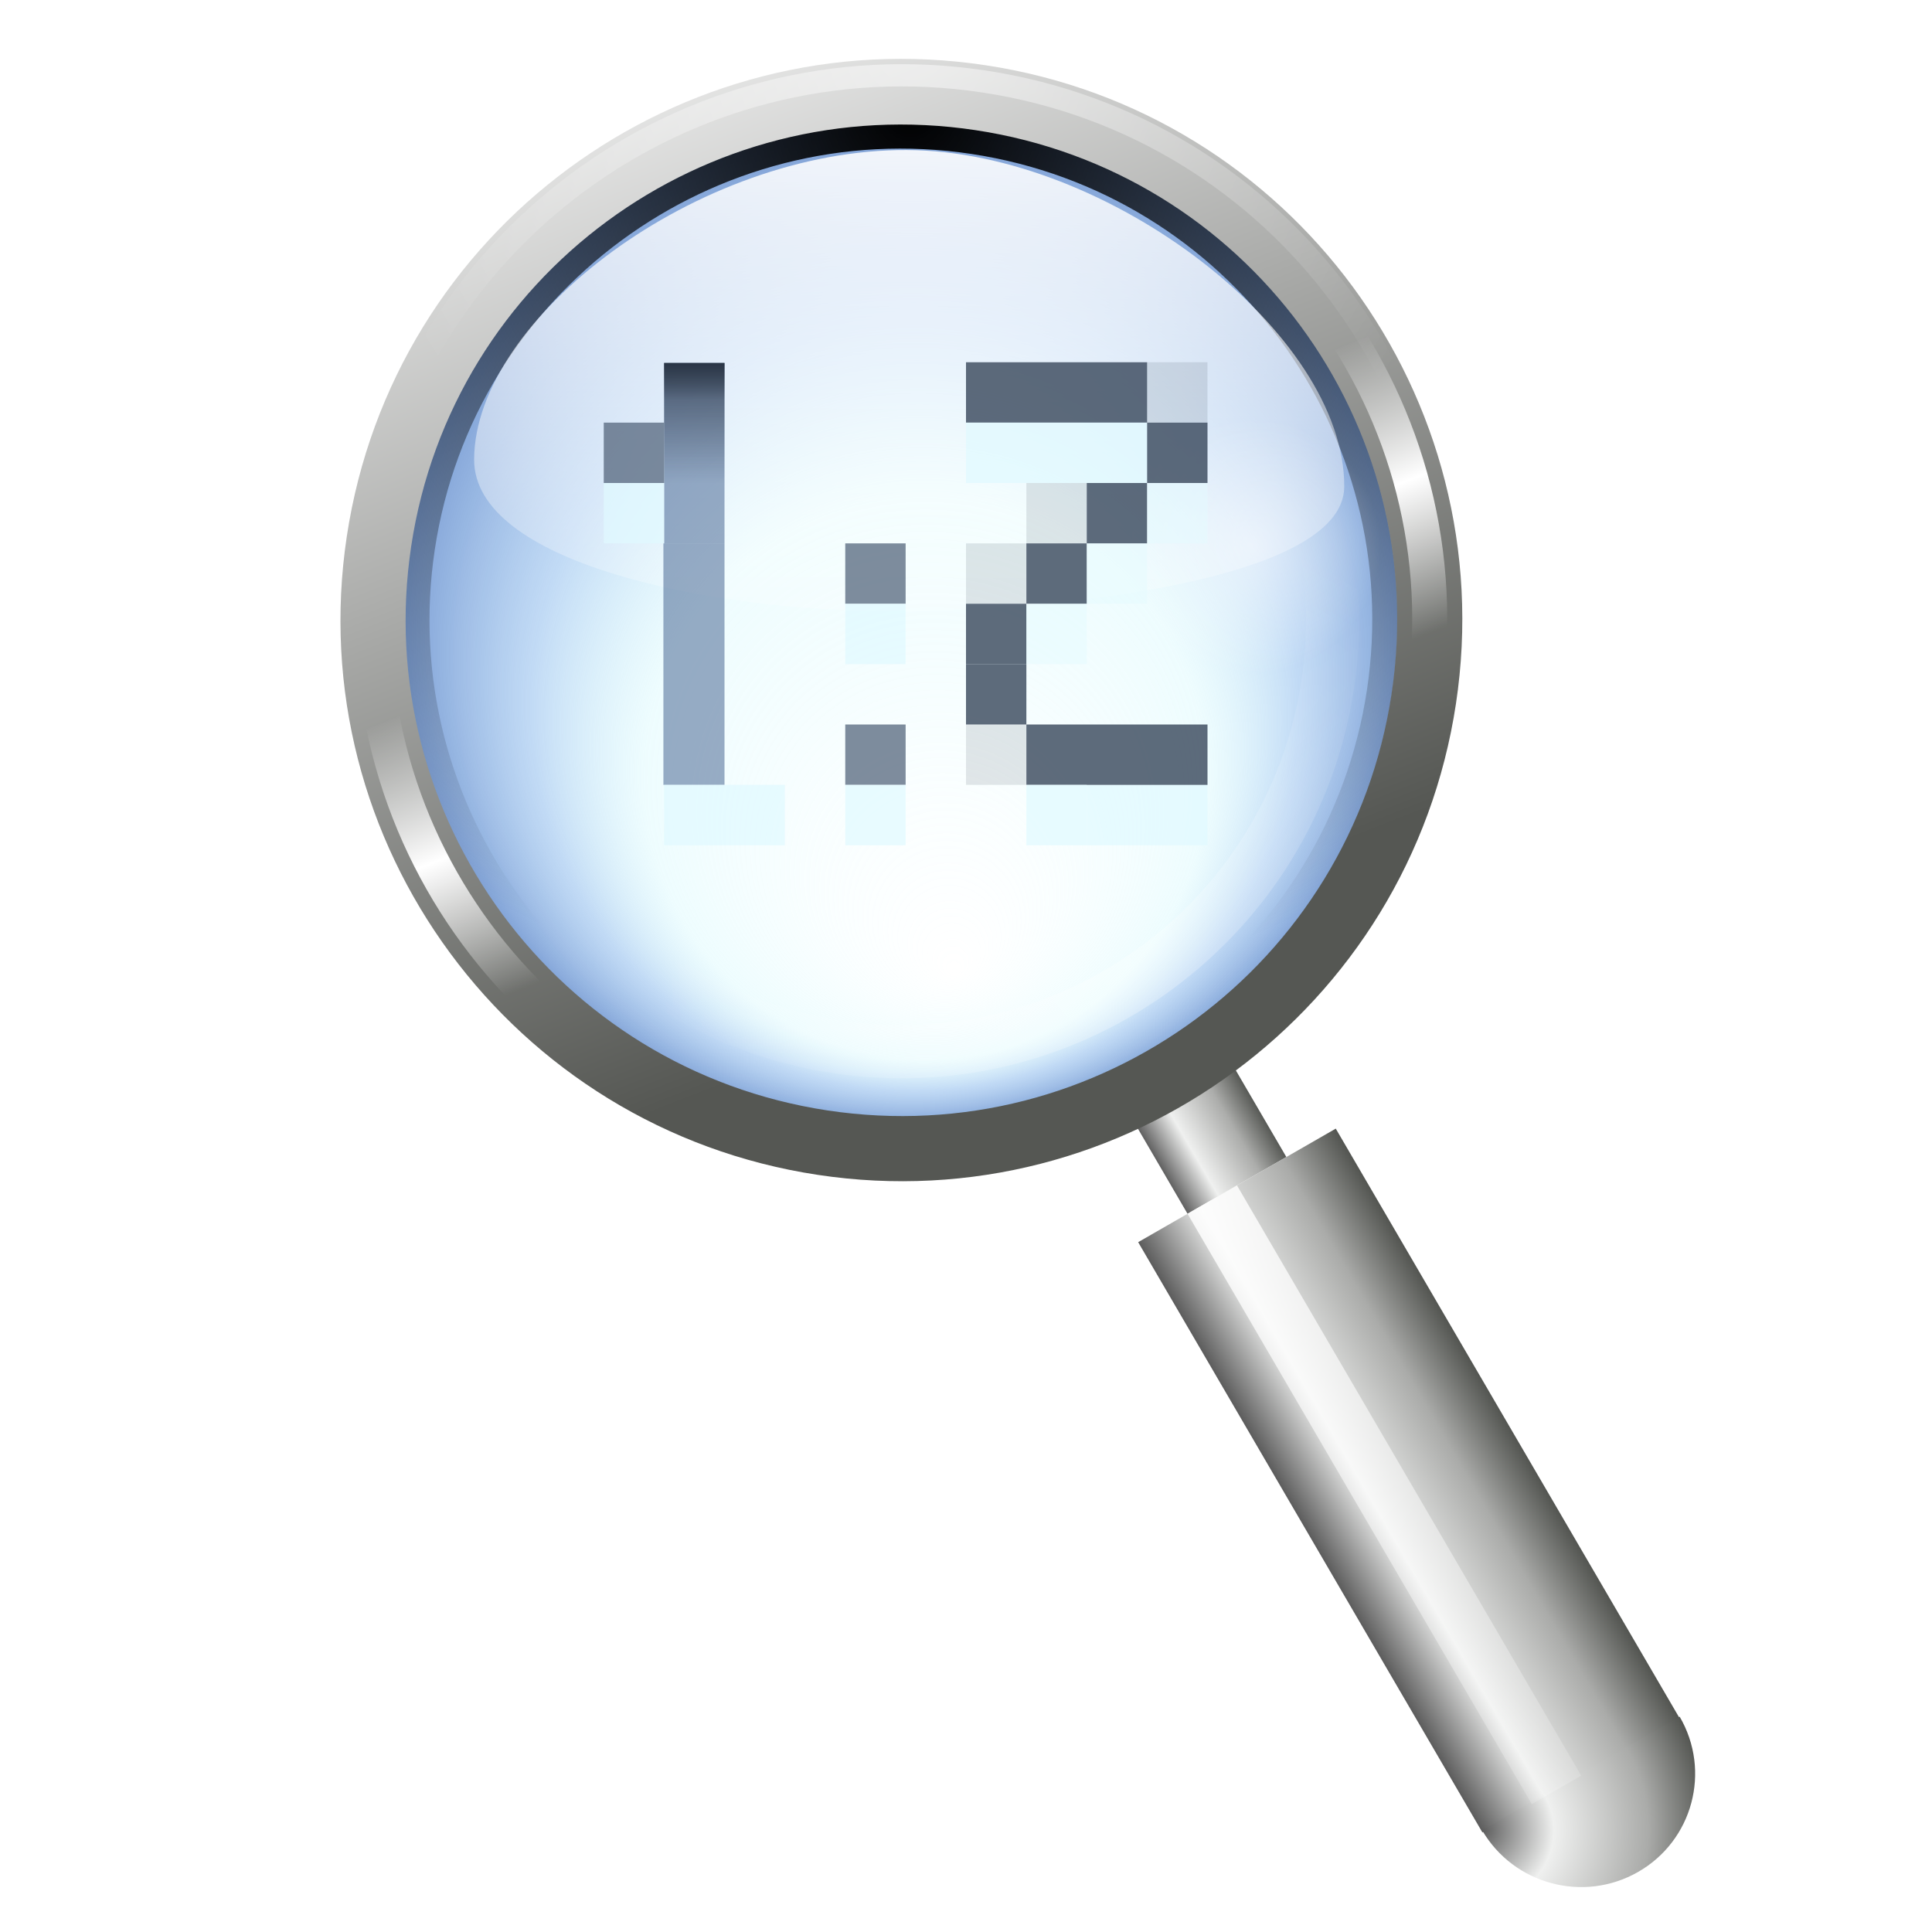 <svg height="32" width="32" xmlns="http://www.w3.org/2000/svg" xmlns:xlink="http://www.w3.org/1999/xlink"><radialGradient id="a" cx="199.997" cy="96.869" gradientTransform="matrix(1 0 0 1 0 -.036)" gradientUnits="userSpaceOnUse" r="32.513" xlink:href="#d"/><radialGradient id="b" cx="71.998" cy="40.002" gradientUnits="userSpaceOnUse" r="5.333" xlink:href="#d"/><linearGradient id="c" gradientUnits="userSpaceOnUse" x1="94.344" x2="86.536" y1="102.345" y2="94.537"><stop offset="0" stop-color="#5c5c5c"/><stop offset=".314" stop-color="#eff0ef"/><stop offset=".729" stop-color="#aaaba9"/><stop offset="1" stop-color="#535551"/></linearGradient><linearGradient id="d"><stop offset="0" stop-color="#fff"/><stop offset="1" stop-color="#fff" stop-opacity="0"/></linearGradient><filter id="e" color-interpolation-filters="sRGB"><feGaussianBlur stdDeviation=".668"/></filter><filter id="f" color-interpolation-filters="sRGB"><feGaussianBlur stdDeviation="2.089"/></filter><filter id="g" color-interpolation-filters="sRGB"><feGaussianBlur stdDeviation=".192"/></filter><filter id="h" color-interpolation-filters="sRGB"><feGaussianBlur stdDeviation=".155"/></filter><linearGradient id="i" gradientUnits="userSpaceOnUse" x1="179.293" x2="184.626" xlink:href="#c" y1="-50.328" y2="-50.328"/><linearGradient id="j" gradientTransform="matrix(2 0 0 7 -122.032 -631.669)" gradientUnits="userSpaceOnUse" x1="149.33" x2="154.663" xlink:href="#c" y1="85.334" y2="85.334"/><radialGradient id="k" cx="146.663" cy="120" gradientTransform="matrix(2 0 0 2 -146.663 -117.334)" gradientUnits="userSpaceOnUse" r="5.333" xlink:href="#c"/><linearGradient id="l" gradientUnits="userSpaceOnUse" x1="177.08" x2="188.722" xlink:href="#d" y1="-52.542" y2="-9.09"/><radialGradient id="m" cx="87.5" cy="35.875" fx="89.842" fy="49.578" gradientTransform="matrix(.992 -.13 .13 .991 -3.936 11.721)" gradientUnits="userSpaceOnUse" r="19.872"><stop offset="0" stop-color="#d3fcff" stop-opacity="0"/><stop offset=".553" stop-color="#baf5fc" stop-opacity=".247"/><stop offset=".756" stop-color="#83b5eb" stop-opacity=".498"/><stop offset="1" stop-color="#537fc6" stop-opacity=".784"/></radialGradient><radialGradient id="n" cx="177.13" cy="42.658" gradientTransform="matrix(1.731 .194 -.194 1.732 -121.238 -65.551)" gradientUnits="userSpaceOnUse" r="32.513"><stop offset="0"/><stop offset="1" stop-opacity="0"/></radialGradient><linearGradient id="o" gradientUnits="userSpaceOnUse" x1="165.648" x2="198.182" y1="33.308" y2="89.659"><stop offset="0" stop-color="#fff"/><stop offset="1" stop-color="#555753"/></linearGradient><radialGradient id="p" cx="177.13" cy="42.658" gradientTransform="matrix(1 0 0 1 0 -.036)" gradientUnits="userSpaceOnUse" r="32.513" xlink:href="#d"/><linearGradient id="q" gradientUnits="userSpaceOnUse" spreadMethod="reflect" x1="183.601" x2="205.328" y1="77.034" y2="114.667"><stop offset="0" stop-color="#fff"/><stop offset=".2" stop-color="#fff" stop-opacity="0"/><stop offset="1" stop-color="#fff" stop-opacity="0"/></linearGradient><linearGradient id="r" gradientTransform="matrix(1.026 .005 -.005 1.051 -46.364 -12.33)" gradientUnits="userSpaceOnUse" x1="101.531" x2="101.531" xlink:href="#d" y1="18.621" y2="58.62"/><linearGradient id="s"><stop offset="0" stop-color="#1b2533"/><stop offset="1" stop-color="#1b2533" stop-opacity="0"/></linearGradient><linearGradient id="t" gradientTransform="matrix(.115 0 0 1.491 39.077 -31.62)" gradientUnits="userSpaceOnUse" x1="63.998" x2="63.998" xlink:href="#s" y1="37.336" y2="42.669"/><linearGradient id="u" gradientTransform="matrix(.115 0 0 .46 39.077 6.868)" gradientUnits="userSpaceOnUse" x1="63.998" x2="63.998" xlink:href="#s" y1="37.336" y2="42.669"/><g transform="scale(.25)"><g transform="matrix(1.059 0 0 1.059 6.726 -3.344)"><path d="m179.293-54.245h5.333v6.583h-5.333z" fill="url(#i)" opacity=".971" transform="matrix(1.159 -.666 .673 1.154 -107.78 253.505)"/><path d="m176.627-47.662h10.666v31.999h-10.666z" fill="url(#j)" transform="matrix(1.159 -.666 .673 1.154 -107.78 253.505)"/><path d="m157.329 122.667c0 2.945-2.388 5.333-5.333 5.333-2.945 0-5.333-2.388-5.333-5.333h5.333z" fill="url(#k)" transform="matrix(1.159 -.666 .673 1.154 -166.167 73.781)"/><path d="m179.293-47.662h2.667v31.999h-2.667z" fill="url(#l)" opacity=".971" transform="matrix(1.159 -.666 .673 1.154 -107.78 253.505)"/><path d="m107.372 35.875c0 10.975-8.897 19.872-19.872 19.872s-19.872-8.897-19.872-19.872 8.897-19.872 19.872-19.872 19.872 8.897 19.872 19.872z" fill="url(#m)" transform="matrix(1.579 .239 -.239 1.579 -79.562 -35.532)"/><g transform="matrix(1.066 .161 -.161 1.066 -131.236 -66.831)"><path d="m181.344 43.188c-17.389 0-31.469 14.079-31.469 31.469s14.079 31.469 31.469 31.469 31.438-14.079 31.438-31.469-14.048-31.469-31.438-31.469zm0 1.625c16.483 0 29.844 13.361 29.844 29.844s-13.36 29.875-29.844 29.875-29.875-13.392-29.875-29.875 13.392-29.844 29.875-29.844z" fill="url(#n)" filter="url(#e)" transform="matrix(.916 0 0 .916 15.2 6.258)"/><path d="m181.344 42.094c-17.975 0-32.562 14.588-32.562 32.562s14.588 32.562 32.562 32.562 32.531-14.588 32.531-32.562-14.556-32.562-32.531-32.562zm0 3.812c15.898 0 28.75 12.852 28.75 28.75s-12.853 28.781-28.75 28.781-28.781-12.884-28.781-28.781 12.883-28.75 28.781-28.75z" fill="url(#a)" filter="url(#f)" opacity=".541" transform="matrix(.817 0 0 .817 33.16 13.653)"/><path d="m181.344 42.094c-17.977 0-32.562 14.585-32.562 32.562s14.585 32.562 32.562 32.562 32.531-14.586 32.531-32.562-14.554-32.562-32.531-32.562zm0 3.812c15.896 0 28.75 12.854 28.75 28.75s-12.855 28.781-28.75 28.781-28.781-12.886-28.781-28.781 12.885-28.75 28.781-28.75z" fill="url(#o)"/><path d="m181.344 43.375c-17.283 0-31.281 13.998-31.281 31.281s13.998 31.281 31.281 31.281 31.25-13.997 31.25-31.281-13.967-31.281-31.25-31.281zm0 1.25c16.589 0 30.031 13.442 30.031 30.031s-13.441 30.062-30.031 30.062-30.062-13.473-30.062-30.062 13.473-30.031 30.062-30.031z" fill="url(#p)" opacity=".519" transform="matrix(1.032 0 0 1.032 -5.749 -2.367)"/><path d="m181.344 42.969c-17.497 0-31.688 14.19-31.688 31.688s14.19 31.688 31.688 31.688 31.656-14.19 31.656-31.688-14.159-31.688-31.656-31.688zm0 2.062c16.375 0 29.625 13.25 29.625 29.625s-13.249 29.656-29.625 29.656-29.656-13.281-29.656-29.656 13.281-29.625 29.656-29.625z" fill="url(#q)" filter="url(#g)"/><path d="m181.344 43.719c-17.092 0-30.938 13.845-30.938 30.938s13.845 30.938 30.938 30.938 30.906-13.844 30.906-30.938-13.814-30.938-30.906-30.938zm0 .562c16.779 0 30.375 13.596 30.375 30.375s-13.594 30.406-30.375 30.406-30.406-13.626-30.406-30.406 13.627-30.375 30.406-30.375z" fill="url(#a)" filter="url(#h)" transform="matrix(.954 0 0 .954 8.427 3.469)"/></g><path d="m50.406 12.544c-13.076-.066-27.051 10.525-27.095 19.349-.032 6.417 14.44 9.444 25.814 9.502 9.961.05 28.591-1.824 28.621-7.782.048-9.606-14.787-21.005-27.34-21.068z" fill="url(#r)"/><g fill="url(#b)"><path d="m77.331 40.002c0 2.945-2.388 5.333-5.333 5.333s-5.333-2.388-5.333-5.333 2.388-5.333 5.333-5.333 5.333 2.388 5.333 5.333z" opacity=".525" transform="matrix(1.5 0 0 1.5 -35.999 -22.668)"/><path d="m77.331 40.002c0 2.945-2.388 5.333-5.333 5.333s-5.333-2.388-5.333-5.333 2.388-5.333 5.333-5.333 5.333 2.388 5.333 5.333z" opacity=".525" transform="translate(-46.585 15.469)"/></g></g><path d="m24.048-48h11.952v4h-11.952z" fill="#3f5e8d" fill-opacity=".797" opacity=".645" transform="rotate(90)"/><path d="m44 24.048h4v2.454h-4z" fill="url(#u)" opacity=".645"/><path d="m44 24.048h4v7.952h-4z" fill="url(#t)" opacity=".645"/><path d="m36-48h16v4.048h-16z" fill="#3f5e8d" fill-opacity=".797" opacity=".645" transform="rotate(90)"/><path d="m44 52h8v4h-8z" fill="#e1faff" fill-opacity=".86" opacity=".818"/><path d="m40 28h4v4h-4z" fill="#55667d" fill-opacity=".913" opacity=".824"/><path d="m40 32h4v4h-4z" fill="#e1faff" fill-opacity=".86" opacity=".818"/><path d="m72 52h8v4h-8z" fill="#e1faff" fill-opacity=".86" opacity=".818"/><path d="m64 24h12v4h-12z" fill="#374659" fill-opacity=".966" opacity=".824"/><path d="m64 28h12v4h-12z" fill="#e1faff" fill-opacity=".86" opacity=".818"/><path d="m56 36h4v4h-4z" fill="#55667d" fill-opacity=".913" opacity=".824"/><path d="m56 40h4v4h-4z" fill="#e1faff" fill-opacity=".86" opacity=".818"/><path d="m56 48h4v4h-4z" fill="#55667d" fill-opacity=".913" opacity=".824"/><path d="m56 52h4v4h-4z" fill="#e1faff" fill-opacity=".86" opacity=".818"/><g fill="#374659" fill-opacity=".966"><path d="m76 28h4v4h-4z" opacity=".824"/><path d="m72 32h4v4h-4z" opacity=".824"/><path d="m68 36h4v4h-4z" opacity=".824"/><path d="m64 40h4v4h-4z" opacity=".824"/><path d="m64 44h4v4h-4z" opacity=".824"/><path d="m68 48h12v4h-12z" opacity=".824"/></g><path d="m68 52h4v4h-4z" fill="#e1faff" fill-opacity=".86" opacity=".818"/><g fill="#374659" fill-opacity=".162"><path d="m68 32h4v4h-4z" opacity=".824"/><path d="m64 36h4v4h-4z" opacity=".824"/><path d="m76 24h4v4h-4z" opacity=".824"/></g><g fill="#e1faff" fill-opacity=".86"><path d="m76 32h4v4h-4z" opacity=".531"/><path d="m72 36h4v4h-4z" opacity=".531"/><path d="m68 40h4v4h-4z" opacity=".531"/></g><path d="m64 48h4v4h-4z" fill="#374659" fill-opacity=".162" opacity=".824"/></g></svg>